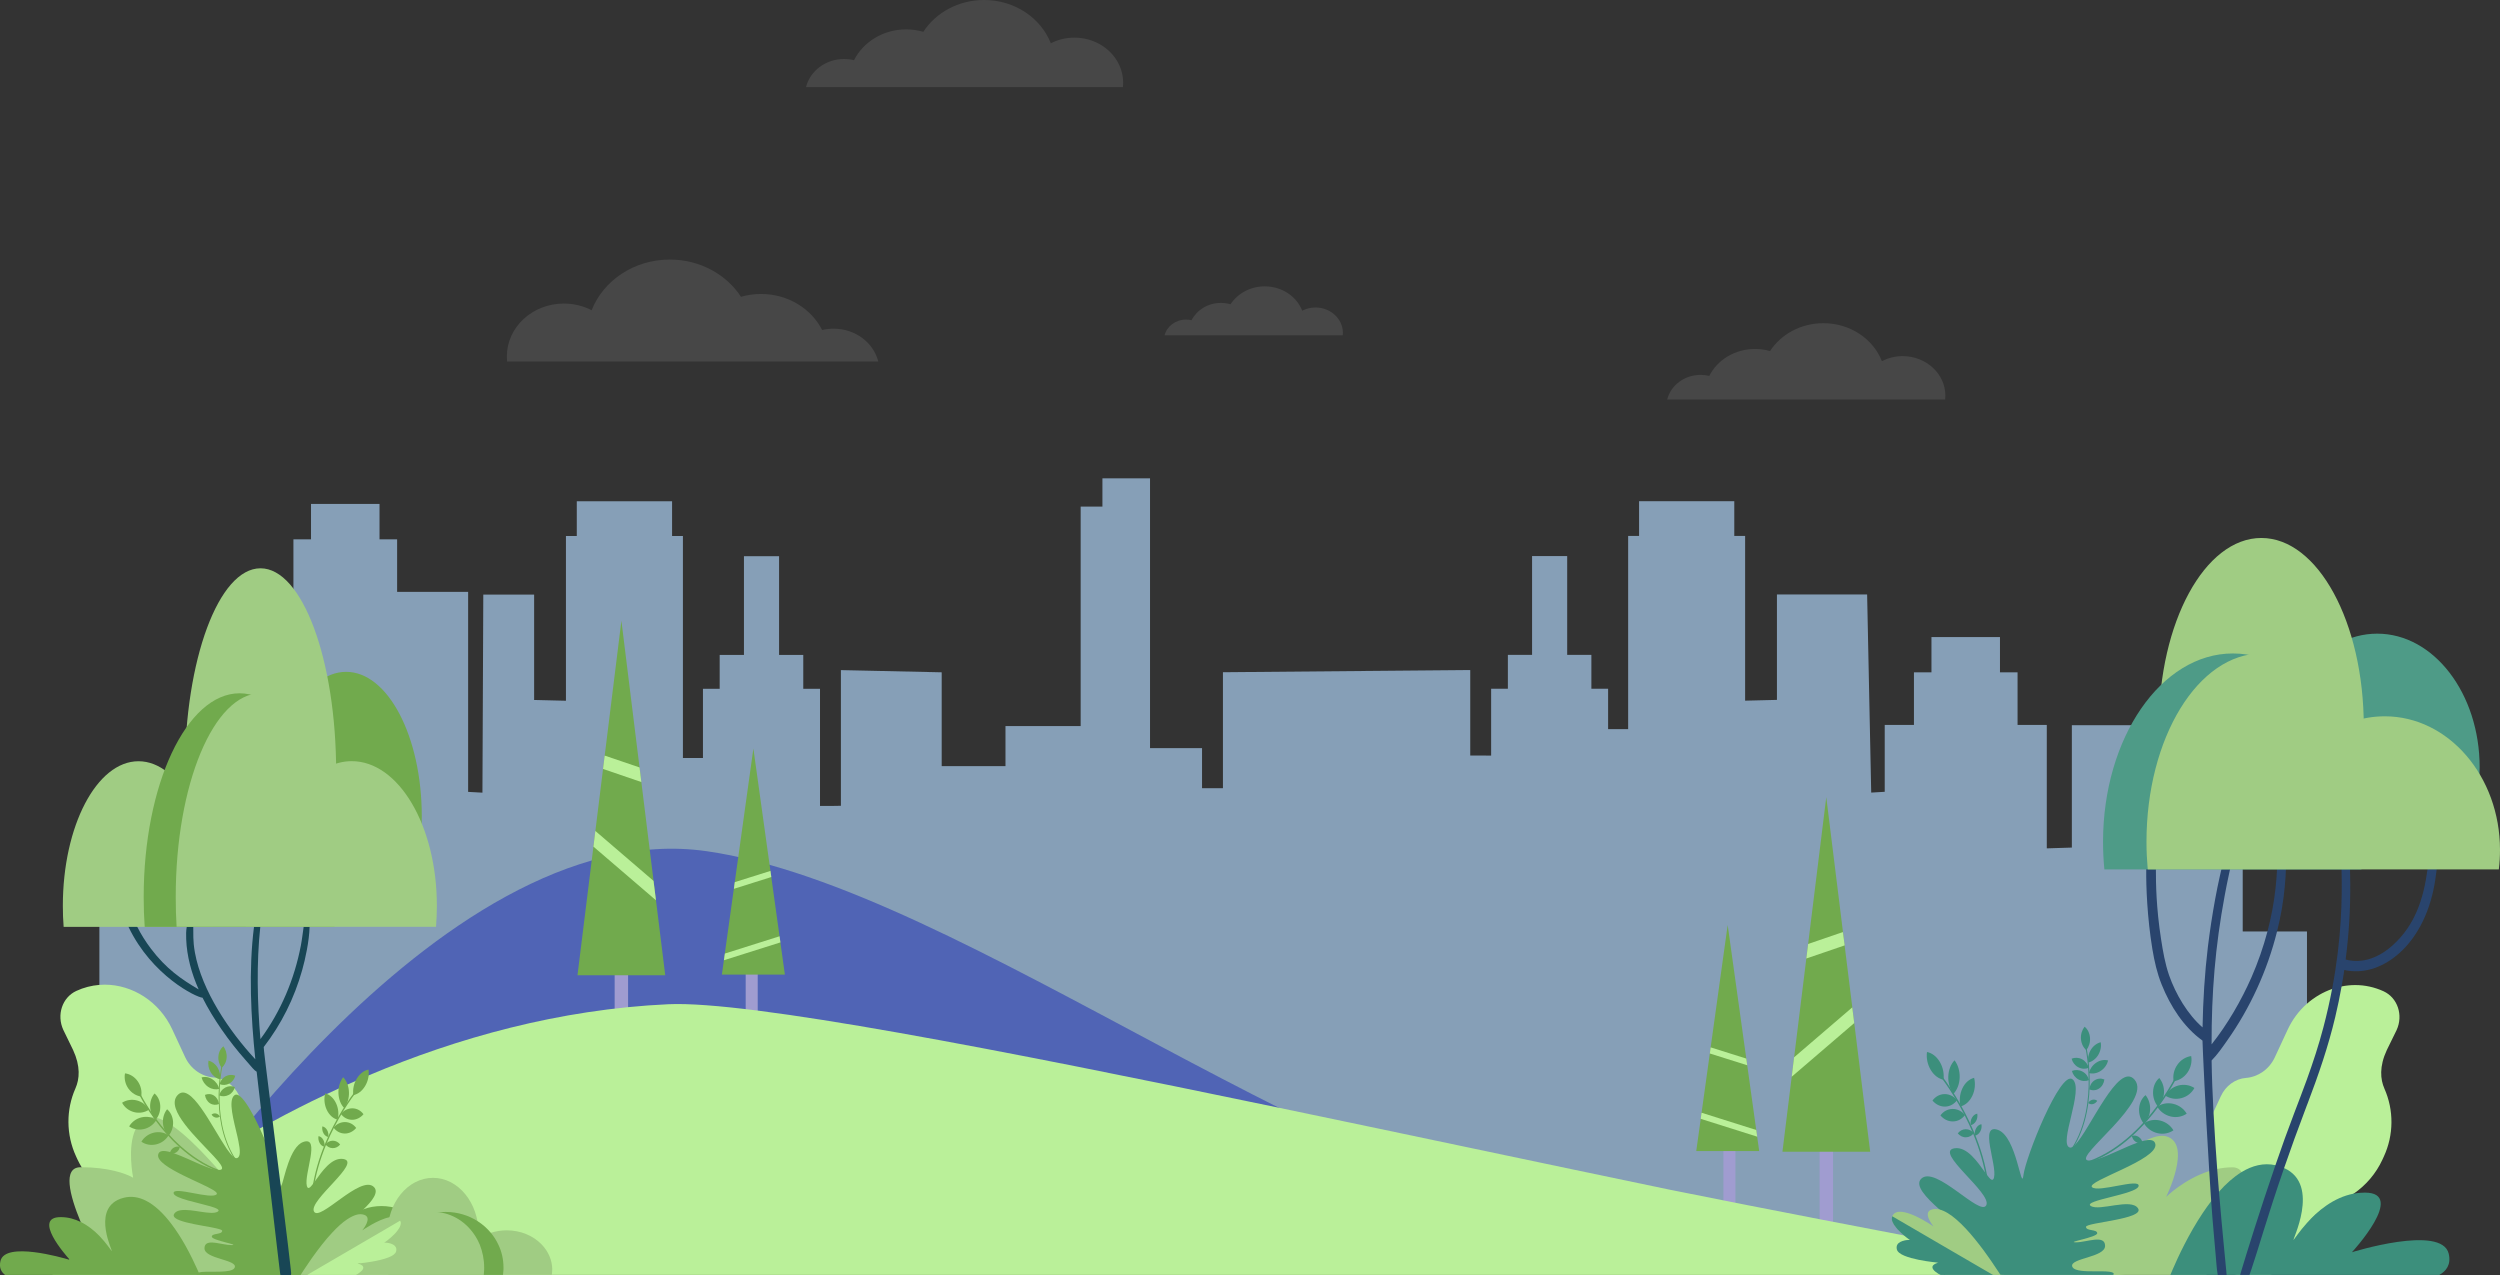 <?xml version="1.0" encoding="utf-8"?>
<!-- Generator: Adobe Illustrator 23.0.0, SVG Export Plug-In . SVG Version: 6.00 Build 0)  -->
<svg version="1.1" id="Layer_1" xmlns="http://www.w3.org/2000/svg" xmlns:xlink="http://www.w3.org/1999/xlink" x="0px" y="0px"
	 viewBox="0 0 3182.3 1623.1" style="enable-background:new 0 0 3182.3 1623.1;" xml:space="preserve">
<rect x="0" y="0" width="3182.3" height="1623.1" fill="#333333" stroke="none"/>
<style type="text/css">
	.st0{opacity:0.1;fill:#FFFFFF;}
	.st1{fill:#869FB7;}
	.st2{fill:#5064B5;}
	.st3{fill:#A09CD0;}
	.st4{fill:#71AA4D;}
	.st5{fill:#BAF099;}
	.st6{fill:#A0CC83;}
	.st7{fill:#3C8F7C;}
	.st8{fill:#184655;}
	.st9{fill:#29446D;}
	.st10{fill:#4E9B87;}
	.st11{fill:#13375B;}
</style>
<g>
	<path class="st0" d="M1118,460.3c-6-24-29.1-41.9-56.8-41.9c-5.1,0-10,0.6-14.7,1.7c-13.7-27.1-43.4-45.9-77.8-45.9
		c-8.9,0-17.5,1.3-25.5,3.6c-18.5-28.4-52.2-47.4-90.6-47.4c-45.7,0-84.7,26.9-99.5,64.5c-10.5-5.4-22.5-8.5-35.3-8.5
		c-40.1,0-72.6,30.1-72.6,67.3c0,2.2,0.1,4.4,0.3,6.5H1118z"/>
	<path class="st0" d="M1026,110.9c5.1-20.5,24.9-35.8,48.5-35.8c4.3,0,8.6,0.5,12.6,1.5c11.7-23.1,37-39.2,66.4-39.2
		c7.6,0,14.9,1.1,21.8,3.1c15.8-24.3,44.6-40.5,77.4-40.5c39.1,0,72.3,23,84.9,55.1c8.9-4.6,19.2-7.2,30.1-7.2
		c34.2,0,62,25.7,62,57.4c0,1.9-0.1,3.7-0.3,5.6H1026z"/>
	<path class="st0" d="M1482.4,426.9c2.9-11.5,14-20.1,27.3-20.1c2.4,0,4.8,0.3,7.1,0.8c6.6-13,20.8-22,37.3-22
		c4.3,0,8.4,0.6,12.3,1.7c8.9-13.6,25-22.8,43.5-22.8c22,0,40.7,12.9,47.7,31c5-2.6,10.8-4.1,16.9-4.1c19.2,0,34.9,14.5,34.9,32.3
		c0,1.1-0.1,2.1-0.2,3.1H1482.4z"/>
	<path class="st0" d="M2122.2,508.6c4.5-18,21.8-31.4,42.6-31.4c3.8,0,7.5,0.5,11,1.3c10.2-20.3,32.5-34.3,58.2-34.3
		c6.7,0,13.1,0.9,19.1,2.7c13.9-21.3,39.1-35.5,67.9-35.5c34.3,0,63.4,20.1,74.5,48.3c7.8-4,16.8-6.4,26.4-6.4
		c30,0,54.4,22.6,54.4,50.4c0,1.6-0.1,3.3-0.3,4.9H2122.2z"/>
	<polygon class="st1" points="2936.6,1185.7 2854.8,1185.7 2854.8,1019.5 2809.1,1019.5 2809.1,1093.5 2743.9,1093.5 2743.9,1069.7 
		2743.9,923.1 2637.3,923.1 2637.3,1078.9 2605.4,1079.9 2605.4,922.8 2568.2,922.8 2568.2,855.8 2545.8,855.8 2545.8,810.9 
		2458.6,810.9 2458.6,855.8 2436.3,855.8 2436.3,922.8 2399.1,922.8 2399.1,1007.9 2381.9,1008.9 2376.7,756.7 2261.9,756.7 
		2261.9,890.9 2221.4,891.9 2221.4,682.2 2207.6,682.2 2207.6,638 2086.4,638 2086.4,682.2 2072.5,682.2 2072.5,928.1 2047,928.1 
		2047,876.7 2025.7,876.7 2025.7,833.6 1994.9,833.6 1994.9,707.8 1950.2,707.8 1950.2,833.6 1919.4,833.6 1919.4,876.7 
		1898.1,876.7 1898.1,961.8 1871.5,961.7 1871.5,852.9 1556.7,855.7 1556.7,1003.3 1530.1,1003.3 1530.1,952.3 1463.9,952.3 
		1463.9,608.9 1403.3,608.9 1403.3,644.9 1375.6,644.9 1375.6,924.2 1279.9,924.2 1279.9,975.2 1198.7,975.2 1198.7,855.8 
		1070.4,853 1070.4,1025.7 1058.7,1025.9 1043.8,1025.9 1043.8,876.8 1022.5,876.8 1022.5,833.7 991.7,833.7 991.7,708 947,708 
		947,833.7 916.1,833.7 916.1,876.8 894.8,876.8 894.8,964.9 869.3,964.9 869.3,682.3 855.5,682.3 855.5,638.1 734.2,638.1 
		734.2,682.3 720.4,682.3 720.4,892 679.9,891 679.9,756.9 615.2,756.9 614.1,1009 595.9,1008 595.9,753.4 505.5,753.4 505.5,686.5 
		483.1,686.5 483.1,641.5 395.9,641.5 395.9,686.5 373.5,686.5 373.5,922.9 336.3,922.9 336.3,1080.1 304.4,1079.1 304.4,923.2 
		197.7,1026.3 197.7,1069.8 197.7,1093.6 126.5,1093.6 126.5,1616.1 1548.1,1616 2936.6,1616 	"/>
	<path class="st2" d="M2095.8,1574.4c-385.7-41.5-868.8-443.9-1196.3-490.9C554,1034,199,1585.3,199,1585.3l1896.8-4.8V1574.4z"/>
	<g>
		<rect x="782.4" y="1158" class="st3" width="17.1" height="189.7"/>
		<polygon class="st4" points="791,790.1 735.1,1241.4 846.8,1241.4 		"/>
		<polygon class="st5" points="755.4,1077.7 835,1146 831.9,1121.3 757.8,1057.7 		"/>
		<polygon class="st5" points="767.6,978.8 816.4,995.5 814.1,976.9 769.7,961.8 		"/>
	</g>
	<g>
		<rect x="949.2" y="1207" class="st3" width="15.3" height="142.6"/>
		<polygon class="st4" points="959,952.8 918.9,1240.6 999.1,1240.6 		"/>
		<polygon class="st5" points="921.5,1222.3 993.4,1199.6 992.3,1191.8 922.7,1213.8 		"/>
		<polygon class="st5" points="934.2,1131.4 981.8,1116.4 980.7,1108.6 935.3,1122.9 		"/>
	</g>
	<path class="st5" d="M3038.2,1336.7c-9.7,20.9-8.3,37.1-3,49.1c12,27.1,12.1,58.8-0.9,86.7l-1.7,3.7c-8.2,17.7-21,32.6-36.5,43.2
		c-7.6,5.2-15.9,9.4-24.7,12.5c-9.1,3.1-18.7,8.7-27.7,18.4c-2.4,2.6-4.8,5.5-7.1,8.7c-6.2,8.7-11.9,19.9-16.4,34
		c-4.4,9.5-10.9,17.4-18.7,23.1c-3.8,2.8-7.8,5.1-12,6.9h-42.2c-0.3-0.1-0.6-0.3-0.9-0.4l-12.6-5.8l-1.4-0.7h0l-1.5-0.7
		c-3.4-1.6-6.6-3.5-9.5-5.7v0c-1.4-1-2.7-2.2-4-3.3c-16.2-15.1-21.9-39.8-13.3-62.4c0,0,0,0,0,0c0.5-1.3,1-2.6,1.6-3.9l8.4-18.2v0
		l3.7-8.1c3.9-8.4,5.1-17.3,3.9-25.7c-0.6-4.2-1.8-8.3-3.5-12.1c-8.7-18.8-9.1-40.9-0.6-60.5c0.3-0.6,0.5-1.2,0.8-1.7l8.6-18.5
		c6-13.1,18.3-22.2,32-23.2c15.1-1.2,29.4-10.7,36.6-26.1l16.3-35.1c6.1-13.2,14.6-24.4,24.7-33.3c9.6-8.4,20.6-14.8,32.2-18.8v0
		c3.9-1.3,7.9-2.4,12-3.2v0c5.7-1.1,11.4-1.7,17.3-1.7c12.2,0,24.4,2.6,36,7.9c17.9,8.3,25.4,30.5,16.5,49.6L3038.2,1336.7z"/>
	<path class="st5" d="M327.6,1585c-4.7,13-14.1,23.9-27.3,30l-2.4,1.1l-13.2,6.1c-0.5,0.2-1,0.4-1.5,0.7h-40.8
		c-4.3-1.7-8.3-4-12.1-6.8h0c-8-5.8-14.7-13.8-19.2-23.5c-0.8-2.5-1.7-4.9-2.5-7.3c-1.2-3.1-2.4-6-3.7-8.8
		c-5.1-11.2-11-19.9-17.3-26.6c-4.9-5.3-10-9.3-15.1-12.4c-4.3-2.6-8.5-4.5-12.6-6c-3.4-1.2-6.8-2.5-10-4.1
		c-8.4-3.9-16.2-8.9-23.3-14.9c-8.9-7.5-16.6-16.5-22.7-26.7c-1.9-3.2-3.7-6.5-5.3-9.9l-1.7-3.7c-12.9-27.9-12.9-59.6-0.9-86.7
		c5.3-12,6.7-28.1-3-49l-12.4-25.5c-8.8-19.1-1.4-41.3,16.5-49.6c9.5-4.4,19.4-6.9,29.4-7.7c2.2-0.2,4.4-0.3,6.7-0.3
		c35.2,0,69.6,21.3,86.1,57l16.3,35.1c7.1,15.4,21.5,25,36.6,26.1c1.1,0.1,2.3,0.2,3.4,0.4c1.3,0.2,2.6,0.5,3.8,0.9
		c0.2,0,0.4,0.1,0.6,0.2c0.2,0.1,0.5,0.2,0.7,0.2c0.6,0.2,1.2,0.4,1.8,0.6c3.3,1.3,6.5,3.1,9.4,5.3c1.4,1.1,2.7,2.2,4,3.5
		c0.9,0.9,1.8,1.9,2.7,2.9c2,2.4,3.8,5.1,5.2,7.9c0.2,0.4,0.4,0.9,0.6,1.3l8.6,18.5c2.1,4.6,3.8,9.3,4.9,14.1c1.2,5,1.9,10.1,2,15.2
		c0.3,11.3-2,22.6-6.7,32.9c-1.9,4.2-3.2,8.7-3.7,13.4c-0.9,8,0.4,16.4,4.1,24.3l12.1,26.2C332.4,1554.7,332.7,1571,327.6,1585z"/>
	<g>
		
			<rect x="2316.1" y="1382.6" transform="matrix(-1 -1.224647e-16 1.224647e-16 -1 4649.409 2954.891)" class="st3" width="17.1" height="189.7"/>
		<polygon class="st4" points="2324.7,1014.7 2380.6,1466.1 2268.9,1466.1 		"/>
		<polygon class="st5" points="2360.3,1302.3 2280.7,1370.6 2283.7,1345.9 2357.8,1282.3 		"/>
		<polygon class="st5" points="2348.1,1203.4 2299.3,1220.1 2301.6,1201.6 2345.9,1186.4 		"/>
	</g>
	<g>
		
			<rect x="2193.7" y="1431.6" transform="matrix(-1 -1.224647e-16 1.224647e-16 -1 4402.759 3005.734)" class="st3" width="15.3" height="142.6"/>
		<polygon class="st4" points="2199.2,1177.4 2239.3,1465.2 2159.2,1465.2 		"/>
		<polygon class="st5" points="2236.8,1446.9 2164.9,1424.2 2165.9,1416.4 2235.6,1438.4 		"/>
		<polygon class="st5" points="2224.1,1356 2176.5,1341 2177.5,1333.2 2222.9,1347.5 		"/>
	</g>
	<path class="st5" d="M2705,1622.9h-229.7c-0.1,0.1-0.1,0.2-0.2,0.2c-0.1-0.1-0.2-0.2-0.4-0.2H66.2c4.4-4.1,11.9-10.7,22-19.3
		c0.1-0.1,0.2-0.2,0.4-0.3c7.3-6.2,16-13.4,26-21.5c3.7-2.9,7.5-6,11.5-9.1c0.2-0.1,0.4-0.3,0.6-0.5c2.6-2.1,5.3-4.2,8.1-6.3
		c11.4-8.8,24-18.4,37.8-28.4c4.2-3,8.5-6.1,12.9-9.3c14.7-10.4,30.6-21.4,47.6-32.5c7.1-4.6,14.3-9.3,21.8-14
		c0.5-0.3,1.1-0.7,1.7-1.1c0.6-0.4,1.2-0.7,1.7-1.1c2.4-1.5,4.9-3.1,7.3-4.6c2.1-1.3,4.2-2.6,6.3-3.9c5.4-3.3,10.8-6.6,16.3-9.9
		c0.7-0.4,1.4-0.8,2.1-1.3c0.4-0.2,0.7-0.4,1.1-0.7c0.3-0.2,0.6-0.4,0.9-0.5h0c3.7-2.2,7.5-4.4,11.3-6.6c5.4-3.1,10.8-6.3,16.3-9.4
		c3.7-2.1,7.4-4.2,11.2-6.3c1.3-0.7,2.6-1.5,3.9-2.2c4.1-2.3,8.2-4.5,12.3-6.7c21.2-11.5,43.3-22.8,66.4-33.7
		c0.9-0.4,1.8-0.9,2.7-1.3c4.9-2.3,9.9-4.7,14.9-6.9c3.7-1.7,7.5-3.4,11.3-5.1c3.4-1.5,6.8-3,10.2-4.5c5.5-2.4,11-4.8,16.6-7.1
		c112.2-47.4,241.8-84.1,381.3-90.5c102.2-4.7,421.2,57.7,777.4,131.8h0c163.9,34.1,335.7,70.7,497.9,104.4
		c10.8,2.3,151.3,30.3,298.2,58.2c0,0,0,0,0,0c13.4,2.6,26.9,5.1,40.4,7.6c11.7,2.2,23.3,4.4,34.8,6.5h0.1c1.6,0.3,3.3,0.6,4.9,0.9
		c7.1,1.3,14.1,2.6,21,3.9c40.1,7.4,78.5,14.3,112.5,20.2c8.5,1.5,16.8,2.9,24.7,4.2c0,0,0,0,0,0c0,0,0,0,0,0s0,0,0,0s0,0,0,0
		s0,0,0,0s0,0,0,0s0,0,0,0s0,0,0,0s0,0,0,0s0,0,0,0s0,0,0,0c0,0,0,0,0,0c0,0,0,0,0,0c0,0,0,0,0,0s0,0,0,0s0,0,0,0s0,0,0,0s0,0,0,0
		s0,0,0,0s0,0,0,0s0,0,0,0s0,0,0,0s0,0,0,0s0,0,0,0c0,0,0,0,0,0c0,0,0,0,0,0c4.3,0.8,8.7,1.5,12.7,2.2c0,0,0.1,0,0.1,0
		c4.9,0.8,9.8,1.6,14.4,2.3C2695.3,1621.4,2700.2,1622.1,2705,1622.9z"/>
	<path class="st6" d="M2830.4,1580.4c-3.4,7-6.7,13.7-9.8,19.7v0c-1.1,2.1-2.2,4.2-3.2,6.1c-1.9,3.6-3.7,6.9-5.2,9.8
		c-1.5,2.8-2.8,5.1-3.8,6.9h-333.1c1.5-1.9,3.3-4.3,5.4-6.9c1.4-1.8,3-3.7,4.6-5.7c3-3.6,6.3-7.7,9.9-12c2.8-3.4,5.8-6.9,9-10.6
		c0.5-0.6,1-1.1,1.5-1.7c1.5-1.7,3-3.4,4.5-5.1c1.2-1.3,2.4-2.7,3.6-4c30.8-34.5,71.9-75,102.9-85c56.1-18.2,4.3,53,3.3,54.5
		c1.1-1.3,60.6-66.1,104.5-91c0,0,0,0,0,0c0,0,0,0,0,0c0,0,0,0,0,0c0.9-0.5,1.7-1,2.6-1.4c1.5-0.8,3-1.6,4.4-2.3c0,0,0,0,0,0
		c10.1-4.9,19.1-7.1,25.8-5.3c33.8,9.1,0,77.2,0,77.2s22.9-22.7,54.8-32.9c3.1-1,6.4-1.9,9.6-2.6c0.2-0.1,0.4-0.1,0.6-0.1
		c6.2-1.3,12.7-2.1,19.3-2.1c5.8,0,9.6,2.3,11.8,6.2C2861.9,1507.2,2846,1547.6,2830.4,1580.4z"/>
	<path class="st7" d="M3105,1622.9h-342.3c0.8-1.9,1.7-4.2,2.9-6.9c7-16.3,20.5-45.3,38.5-72.2c0,0,0,0,0,0c3.4-5,6.9-10,10.5-14.7
		c3.2-4.2,6.6-8.3,10-12.2c8.9-10,18.6-18.7,28.7-24.9c13.6-8.3,28.1-12.1,43.2-8.8c0.5,0.1,1,0.2,1.5,0.4c3.5,0.9,6.7,2,9.6,3.3
		c47.4,21.3,8.5,94.8,12.1,91.2c1.4-1.5,7.2-10.6,16.9-21.4c13.1-14.7,33.4-32.3,59.5-37.3c4.6-0.9,9.3-1.3,14.2-1.3
		c53.6,0-16.5,75.9-16.5,75.9s114.2-35.7,123.2,1.8C3120.4,1610,3113.5,1618.2,3105,1622.9z"/>
	<path class="st6" d="M469,1622.9H135.9c-1-1.8-2.3-4-3.7-6.8c-1.6-3-3.5-6.5-5.6-10.4c-3.7-6.9-7.8-15.1-12.1-23.9
		c-4-8.4-8.1-17.4-11.8-26.3c-14.5-35-23-69.7-0.1-69.7c0.4,0,0.9,0,1.3,0c8.4,0,16,0.5,22.7,1.3c29.4,3.4,42.9,12.1,42.9,12.1
		s-8-39.3,3.2-61.9c3.5-7,8.8-12.4,16.8-14.6c0.7-0.2,1.4-0.3,2.1-0.4c1.1-0.1,2.3-0.2,3.5-0.1c0.2,0,0.4,0,0.5,0
		c0.6,0.1,1.3,0.1,1.9,0.3h0c0.8,0.1,1.5,0.3,2.3,0.5c2.3,0.6,4.8,1.6,7.4,2.8c4,1.9,8.2,4.4,12.6,7.5c14.3,9.9,30.3,25.3,45.4,41.7
		c2.5,2.7,5,5.4,7.4,8.1c1.7,1.9,3.4,3.8,5.1,5.7c0.1,0.1,0.2,0.2,0.3,0.3c0.8,1,1.7,1.9,2.5,2.9c22.3,25.7,40.1,49.5,43.2,53.7
		c-4.3-6-37-52.8-14.6-56.6c4.1-0.7,10,0,18.3,2.7c4.7,1.5,9.6,3.7,14.7,6.5c4.5,2.5,9.1,5.3,13.8,8.6c0.4,0.3,0.7,0.5,1.1,0.8
		c0.4,0.3,0.7,0.5,1.1,0.8c12.3,8.8,25,19.9,37.4,31.8c0.6,0.6,1.1,1.1,1.7,1.7c9,8.8,17.8,17.9,26,26.9c0.8,0.9,1.6,1.8,2.4,2.6
		c1,1.1,2.1,2.3,3.1,3.4c2,2.2,3.9,4.4,5.8,6.5c1,1.1,2,2.2,2.9,3.4c1.1,1.2,2.1,2.5,3.2,3.7c1.1,1.3,2.2,2.6,3.3,3.9
		c0.1,0.1,0.2,0.3,0.4,0.4c4,4.7,7.7,9.1,11,13.1c0.6,0.8,1.3,1.5,1.9,2.3c0.1,0.1,0.1,0.2,0.2,0.3c0.2,0.3,0.5,0.6,0.7,0.9v0
		c1.6,2,3.1,3.8,4.5,5.6c0.3,0.4,0.7,0.8,1,1.3C465.7,1618.7,467.5,1621,469,1622.9z"/>
	<path class="st4" d="M254.1,1622.9H6.5c-4.7-3.5-8-9.1-5.9-17.8c6-25.2,78.7-4.2,87.5-1.6c0.5,0.2,0.8,0.2,0.9,0.3
		c0,0-0.2-0.2-0.5-0.6c-5.2-5.8-47.5-53.9-11.3-53.9c9.4,0,17.9,2.4,25.4,6.1c9.3,4.5,17.1,10.9,23.3,17.2c0.2,0.2,0.4,0.4,0.6,0.6
		c9,9.3,14.4,18,15.7,19.2c1.3,1.3-5.2-11.6-7.5-26.6c-2.2-14.3-0.7-30.6,15.2-38.4c2.3-1.1,4.9-2.1,7.9-2.8
		c9.6-2.4,18.9-0.7,27.6,3.6c11.9,5.9,22.9,16.8,32.5,29.4c6.7,8.8,12.8,18.4,18,27.7c6.6,11.7,11.8,22.8,15.4,30.8
		c0.6,1.3,1.1,2.4,1.5,3.5C253.3,1620.8,253.7,1621.9,254.1,1622.9z"/>
	<g>
		<path class="st4" d="M543,1592.7c0.4-2.4,0.6-4.8,0.6-7.3c0-27.7-26-50.2-58-50.2c-32.1,0-58,22.5-58,50.2c0,2.5,0.2,4.9,0.6,7.3
			H543z"/>
		<path class="st6" d="M608.6,1580.4c0.4-3.4,0.6-6.8,0.6-10.3c0-39.1-26-70.8-58-70.8c-32.1,0-58,31.7-58,70.8
			c0,3.5,0.2,7,0.6,10.3H608.6z"/>
		<path class="st6" d="M702.9,1616.4c0,2.2-0.2,4.3-0.5,6.4H587.3c-0.3-2.1-0.5-4.3-0.5-6.4c0-0.1,0-0.2,0-0.3
			c0.1-12.1,5.1-23.2,13.4-31.8c1.3-1.4,2.8-2.7,4.3-4c1-0.8,2-1.6,3.1-2.4c0.5-0.4,1-0.7,1.5-1h0c4.8-3.2,10.1-5.8,15.9-7.7
			c6.2-2,13-3.1,20-3.1c17.8,0,33.8,6.9,44.4,17.9c8.4,8.7,13.5,19.8,13.6,32C702.9,1616.2,702.9,1616.3,702.9,1616.4z"/>
		<path class="st4" d="M640.9,1613.4c0,0.9,0,1.8,0,2.7c-0.1,2.3-0.3,4.6-0.6,6.8H494.4c-0.3-2.2-0.5-4.5-0.6-6.8c0-0.9,0-1.8,0-2.7
			c0-4.4,0.4-8.6,1.2-12.8c0.1-0.4,0.2-0.8,0.3-1.2c0.5-2.3,1.1-4.5,1.8-6.7c0.7-2.2,1.5-4.4,2.4-6.5c0.2-0.6,0.5-1.1,0.7-1.6
			c0.1-0.1,0.1-0.3,0.2-0.4c0.6-1.3,1.3-2.6,2-3.8c6.3-11.5,15.8-21.1,27.3-27.7c8.7-5,18.6-8.3,29.1-9.5c2.8-0.3,5.7-0.5,8.6-0.5
			c15,0,28.9,4.3,40.5,11.7c6.5,4.1,12.2,9.2,17,15c3.8,4.6,7,9.6,9.5,15C638.6,1593.1,640.9,1603,640.9,1613.4z"/>
		<path class="st6" d="M616.3,1613.4c0,0.9,0,1.8,0,2.7c-0.1,2.3-0.3,4.5-0.5,6.8H416.5c-0.1-0.4-0.1-0.7-0.2-1.1c0,0,0,0,0-0.1
			c-0.2-1.7-0.4-3.5-0.4-5.3v-0.3c0-0.7,0-1.3,0.1-2c0.1-2.1,0.4-4.1,0.8-6.1c1.5-6.6,4.6-12.8,9.1-18.3c0.5-0.6,1-1.3,1.6-1.9
			c1-1.1,2-2.1,3.1-3.1c1.2-1.2,2.5-2.3,3.9-3.4c11.9-9.4,28.4-15.2,46.8-15.2c2.3,0,4.6,0.1,6.9,0.3c1.7,0.1,3.4,0.3,5.1,0.6
			c2.5,0.3,4.9,0.8,7.3,1.4c2.9-3.8,6.1-7.2,9.6-10.2v0c4.5-3.9,9.4-7.2,14.8-9.7c8-3.8,16.8-5.9,26.1-5.9c2.6,0,5.2,0.2,7.7,0.5
			c20.9,2.6,38.8,16,48.9,34.9c0.4,0.7,0.8,1.5,1.1,2.2v0c0.7,1.3,1.3,2.7,1.9,4.1C614.2,1593.2,616.3,1603,616.3,1613.4z"/>
	</g>
	<g>
		<g>
			<g>
				<path class="st4" d="M299.4,1474.6c-17.1-26.7-20.3-58.9-19.9-81.3c0.4-24.3,4.8-42.4,4.9-42.6l-1.2-0.4
					c0,0.2-4.6,18.5-4.9,42.9c-0.3,22.6,2.9,55.1,20.2,82.2L299.4,1474.6z"/>
			</g>
			<g>
				<path class="st4" d="M288.5,1346.3c-0.4,5.5-2.9,10.1-6.3,12.9c-3-3.8-4.7-9.1-4.2-14.5c0.4-5.5,2.9-10.1,6.3-12.9
					C287.2,1335.6,288.9,1340.8,288.5,1346.3z"/>
			</g>
			<g>
				<path class="st4" d="M277,1359c2.9,4.8,3.8,10.2,2.9,14.9c-4.4-1.1-8.7-4.2-11.6-8.9c-2.9-4.8-3.8-10.2-2.9-14.9
					C269.8,1351.1,274.1,1354.2,277,1359z"/>
			</g>
			<g>
				<path class="st4" d="M270.4,1373.9c4.5,2.9,7.6,7.5,8.7,12.2c-4.3,1.2-9.3,0.5-13.8-2.4c-4.5-2.9-7.6-7.5-8.7-12.2
					C260.9,1370.2,265.9,1370.9,270.4,1373.9z"/>
			</g>
			<g>
				<path class="st4" d="M272.4,1394.6c3.6,2.3,5.8,6.3,6.4,10.7c-3.7,1.6-7.9,1.4-11.5-0.9c-3.6-2.3-5.8-6.3-6.4-10.7
					C264.7,1392.1,268.9,1392.3,272.4,1394.6z"/>
			</g>
			<g>
				<path class="st4" d="M287.2,1370c4-2.1,8.5-2.3,12.3-0.7c-1,4.1-3.7,7.9-7.7,10c-4,2.1-8.5,2.3-12.3,0.7
					C280.5,1375.9,283.2,1372.2,287.2,1370z"/>
			</g>
			<g>
				<path class="st4" d="M286.7,1384.4c4-2.1,8.5-2.3,12.3-0.7c-1,4.1-3.7,7.9-7.7,10c-4,2.1-8.5,2.3-12.3,0.7
					C280,1390.2,282.7,1386.5,286.7,1384.4z"/>
			</g>
			<g>
				<path class="st4" d="M275,1417.4c2.1,0.5,3.9,1.9,4.9,3.8c-1.5,1.3-3.5,1.8-5.7,1.3c-2.1-0.5-3.9-1.9-4.9-3.8
					C270.9,1417.5,272.9,1416.9,275,1417.4z"/>
			</g>
		</g>
		<g>
			<g>
				<path class="st4" d="M292.3,1493.5c-39.1-9.4-68.9-38.3-87.1-60.9c-19.7-24.6-30.2-47.2-30.3-47.4l-1.6,0.8
					c0.1,0.2,10.7,23,30.5,47.8c18.3,22.8,48.4,52.1,88,61.5L292.3,1493.5z"/>
			</g>
			<g>
				<path class="st4" d="M175.4,1376.5c4.1,5.9,5.5,12.9,4.3,19.3c-6.1-0.8-12.1-4.3-16.3-10.2c-4.1-5.9-5.5-12.9-4.3-19.3
					C165.3,1367,171.3,1370.6,175.4,1376.5z"/>
			</g>
			<g>
				<path class="st4" d="M174.4,1400.8c6.8,1.8,12.2,6.3,15.1,11.9c-5.3,3.4-12.2,4.7-19,2.9c-6.8-1.8-12.2-6.3-15.1-11.9
					C160.7,1400.2,167.6,1399,174.4,1400.8z"/>
			</g>
			<g>
				<path class="st4" d="M180.2,1422.3c6.9-1.6,13.7-0.2,18.8,3.4c-3.3,5.5-8.9,9.9-15.8,11.5c-6.9,1.6-13.7,0.2-18.8-3.4
					C167.7,1428.2,173.3,1423.9,180.2,1422.3z"/>
			</g>
			<g>
				<path class="st4" d="M195.8,1441.8c6.9-1.6,13.7-0.2,18.8,3.4c-3.3,5.5-8.9,9.9-15.8,11.5c-6.9,1.6-13.7,0.2-18.8-3.4
					C183.2,1447.8,188.9,1443.4,195.8,1441.8z"/>
			</g>
			<g>
				<path class="st4" d="M191.1,1409.3c-0.3-6.6,1.8-12.9,5.6-17.4c4.2,3.5,7,9.2,7.3,15.8c0.3,6.6-1.8,12.9-5.6,17.4
					C194.3,1421.6,191.5,1416,191.1,1409.3z"/>
			</g>
			<g>
				<path class="st4" d="M207.4,1429.5c-0.4-6.6,1.6-12.9,5.3-17.5c4.2,3.5,7.1,9.1,7.6,15.7c0.4,6.6-1.6,12.9-5.3,17.5
					C210.7,1441.8,207.8,1436.2,207.4,1429.5z"/>
			</g>
			<g>
				<path class="st4" d="M220.8,1461.1c2.5-1.6,5.5-2,8.1-1.2c-0.5,2.8-2,5.4-4.6,7c-2.5,1.6-5.5,2-8.1,1.2
					C216.7,1465.3,218.3,1462.7,220.8,1461.1z"/>
			</g>
		</g>
		<g>
			<g>
				<g>
					<path class="st4" d="M395.8,1548.7l1.7-0.1c-2.4-44.7,14-86.8,28.2-114.3c15.4-29.8,31.6-49.2,31.8-49.4l-1.2-1.3
						c-0.2,0.2-16.5,19.7-32,49.7C409.9,1461,393.4,1503.5,395.8,1548.7z"/>
				</g>
				<g>
					<path class="st4" d="M464.8,1382.4c-3.9,6.5-9.4,10.5-15,11.6c-1-6.8,0.4-14.4,4.3-20.9c3.9-6.5,9.4-10.5,15-11.6
						C470.1,1368.3,468.7,1375.9,464.8,1382.4z"/>
				</g>
				<g>
					<path class="st4" d="M444.2,1390.2c0.3,7.9-2.1,15.2-6,20.3c-4.3-4.3-7.1-11.1-7.4-19c-0.3-7.9,2.1-15.2,6-20.3
						C441.1,1375.6,443.9,1382.3,444.2,1390.2z"/>
				</g>
				<g>
					<path class="st4" d="M427.7,1404.2c3.2,6.7,3.8,14.4,2.1,21.1c-5.5-1.4-10.6-5.7-13.8-12.4c-3.2-6.7-3.8-14.4-2.1-21.1
						C419.4,1393.1,424.5,1397.5,427.7,1404.2z"/>
				</g>
				<g>
					<path class="st4" d="M416.4,1438.5c1.5,2.7,2,5.9,1.5,8.8c-2.3-0.4-4.6-2-6.1-4.7c-1.5-2.7-2-5.9-1.5-8.8
						C412.6,1434.2,414.9,1435.8,416.4,1438.5z"/>
				</g>
				<g>
					<path class="st4" d="M411.5,1450.9c1.5,2.7,2,5.9,1.5,8.8c-2.3-0.4-4.6-2-6.1-4.7c-1.5-2.7-2-5.9-1.5-8.8
						C407.7,1446.5,410,1448.2,411.5,1450.9z"/>
				</g>
				<g>
					<path class="st4" d="M448.6,1410.8c5.8,0.1,10.8,3,14.1,7.5c-3.7,4.4-9,7.2-14.7,7.1c-5.8-0.1-10.8-3-14.1-7.5
						C437.6,1413.5,442.9,1410.8,448.6,1410.8z"/>
				</g>
				<g>
					<path class="st4" d="M439.3,1428.3c5.8,0.1,10.8,3,14.1,7.5c-3.7,4.4-9,7.2-14.7,7.1c-5.8-0.1-10.8-3-14.1-7.5
						C428.2,1431,433.5,1428.2,439.3,1428.3z"/>
				</g>
				<g>
					<path class="st4" d="M423.8,1452c3.8,0.1,7,2,9.2,4.9c-2.4,2.9-5.8,4.7-9.6,4.6s-7-2-9.2-4.9C416.6,1453.8,420,1452,423.8,1452
						z"/>
				</g>
			</g>
		</g>
		<path class="st4" d="M402,1622.2c7.8-0.3,13-0.4,14.3-0.4c0.5,0,0.5,0,0,0.1c-0.5,0.1-1.6,0.1-3.3,0.3
			C407.8,1622.4,404.2,1622.4,402,1622.2z"/>
		<path class="st4" d="M469.5,1604.8c-3.8,1.2-8.1,2.3-12.4,3.3c-0.9,0.2-1.9,0.4-2.8,0.6c-13.9,2.9-28.1,4.6-31.8,4.6
			c-1.6,0-3.9,0.3-6.5,0.9c-2.4,0.5-4.9,1.2-7.3,2h-0.1c-7.5,2.3-13.4,5.3-6.6,6c-3,0.1-6.3,0.2-9.9,0.4c-2.9,0.1-5.9,0.2-9.1,0.3
			c-0.5,0-1,0-1.5,0.1H251c-0.6-0.3-1-0.5-1-0.8c0-1.1,1-1.9,2.8-2.4c8.5-2.4,34,0.9,43-3.5c1.5-0.7,2.5-1.7,3-2.9
			c3.8-10.1-38.5-10.7-38.5-24.4c0-1.5,0.2-2.6,0.7-3.6c3.8-8.2,22.2-0.5,33.5-0.5c12.6,0-24.9-5.9-24.9-10.7s13.2-2.3,13.2-7.5
			c0-4.3-48.8-7.8-59.6-16.2c-2.1-1.6-2.8-3.4-1.5-5.4c1.7-2.7,4.8-4.1,8.6-4.6c14.1-2.1,38.8,6.9,46.9,1.8
			c6.7-4.3-19-8.9-37.9-14.2h0c-9.8-2.8-17.8-5.8-18.3-9.1c-0.8-5,11.8-2.7,25.2-0.2c12.7,2.4,26.1,4.9,29.5,1.5
			c2.5-2.6-7.2-7.5-20.4-13.7c-6.9-3.2-14.7-6.8-22.2-10.5c-17.5-8.7-33.4-18.2-31.8-26.3c1.1-5.5,7.2-5.6,15.6-3.2
			c1.7,0.5,3.6,1.1,5.5,1.8c9.9,3.5,21.8,9.2,32.5,13.8c4.7,2,9.3,3.8,13.3,5.1c0,0,0,0,0,0c0.5,0.2,1.1,0.3,1.6,0.5
			c3,0.9,5.6,1.4,7.8,1.5h0c0.2,0,0.4,0,0.5,0c1.1,0,2-0.1,2.9-0.3c3.4-1,1.4-5.1-3.5-11.1c-1.6-1.9-3.5-4.1-5.6-6.3
			c-20.4-22.2-61.3-59.4-46.3-77.1c16.4-19.4,44.3,40.3,62.6,67.2c0.3,0.5,0.7,1,1,1.4c2.4,3.4,4.5,6.1,6.5,8.1l0,0
			c1,1,1.9,1.7,2.8,2.3h0c1.2,0.7,2.2,0.9,3.1,0.7c4.9-1.4,4.2-10.2,1.9-21.5c-0.4-1.8-0.8-3.8-1.2-5.7v0
			c-4.7-20.5-12.3-46.1-3.9-52.8c1.5-1.2,3.3-1.1,5.3,0c5.4,3,12.5,13.6,19.7,27.3c2.5,4.9,5.1,10.1,7.6,15.5
			c1.9,4.2,3.8,8.5,5.7,12.8c10.1,23.6,18.2,47.7,19.3,56.8c0,0.3,0.1,0.7,0.1,1c0.4,2.7,0.8,3.5,1.4,3c0.3-0.2,0.5-0.7,0.8-1.4
			c3.5-8.6,10.5-49.6,27.8-55.6c22.3-7.8,0.6,41.1,4.5,56c1.3,4.9,4.1,2.4,8.2-3l0,0c0.8-1,1.5-2,2.3-3.2c0,0,0,0,0,0
			c8.4-11.7,21-30.5,35.9-28.1c24.4,3.9-44.2,52.5-37.4,66.7c6.8,14.3,59.8-47.6,76.4-31c6.5,6.5-1.8,17.5-14.1,29.2l0,0
			c-2.3,2.2-4.7,4.4-7.2,6.6c-7.5,6.7-15.6,13.3-22.4,19.4h0c-2.4,2.1-4.6,4.1-6.5,6c-5.8,5.5-9.5,10.2-9.3,13.3
			c0,0.3,0.1,0.6,0.2,0.8c1,3,4.5,4,9.4,4.1c0.6,0,1.1,0,1.7,0c3.8-0.1,8.2-0.7,12.9-1.3c4.2-0.6,8.7-1.3,13.1-1.8
			c12-1.5,23.6-1.8,29.3,4c0.7,0.7,1.3,1.5,1.5,2.2C486.7,1597.4,479.6,1601.5,469.5,1604.8z"/>
		<g>
			<path class="st6" d="M510.1,1558.2L510.1,1558.2c-0.1,0.5-0.2,1-0.4,1.6c0,0.2-0.1,0.3-0.2,0.5c-0.1,0.2-0.2,0.4-0.2,0.6
				c-0.2,0.5-0.4,1-0.7,1.5c-0.2,0.4-0.4,0.8-0.7,1.2c0,0.1-0.1,0.1-0.1,0.2c-0.1,0.2-0.3,0.5-0.5,0.7c-0.4,0.6-0.7,1.1-1.1,1.6
				c-0.6,0.8-1.2,1.5-1.8,2.3c-0.4,0.5-0.8,0.9-1.2,1.4c-0.7,0.8-1.4,1.5-2.2,2.2c-0.2,0.2-0.4,0.4-0.7,0.6
				c-0.3,0.3-0.6,0.5-0.8,0.8c-0.3,0.3-0.6,0.5-0.8,0.8c-0.6,0.5-1.1,1-1.7,1.5c-0.2,0.2-0.3,0.3-0.5,0.4c-0.6,0.5-1.1,1-1.7,1.4
				c-0.2,0.2-0.4,0.3-0.6,0.5c-0.2,0.2-0.5,0.4-0.7,0.6c-0.4,0.3-0.8,0.6-1.2,0.9c-0.2,0.2-0.5,0.4-0.7,0.5
				c-0.9,0.7-1.7,1.2-2.1,1.5c-0.1,0.1-0.1,0.1-0.2,0.1c-0.2,0.2-0.3,0.2-0.3,0.2s0,0,0.1,0c0.2,0,0.6,0,1.2,0c0.1,0,0.3,0,0.4,0
				c1.8,0.2,4.7,0.8,7,2.7c0.5,0.5,1.1,1,1.5,1.6c1.1,1.6,1.9,3.7,2,6.5c0,0.1,0,0.2,0,0.3c0,2.6-2.4,4.7-6.2,6.4
				c-6.4,2.8-16.7,4.4-25.6,5.4c-5.7,0.6-10.9,0.9-14.3,1c-2.4,0.1-3.8,0.2-3.8,0.2s1.6,1,2.9,2.7c1.4,1.8,2.5,4.3,1.2,7.4
				c-0.8,2.1-2.7,4.3-6.3,6.8h-66.3c0,0,0,0,0-0.1c1.2-2,2.7-4.2,4.3-6.7c5.7-8.7,13.6-20.1,22.4-31.3c4.3-5.5,8.9-11,13.6-15.9
				c6.2-6.7,12.6-12.6,18.8-16.7c0,0,0,0,0,0c0,0,0,0,0,0c0,0,0,0,0,0c4.4-2.9,8.6-5,12.6-6c3.3-0.8,6.3-0.7,9.2,0.3
				c10.7,3.7-2,19.1-2.6,19.8c0.7-0.5,20.1-13.9,34.4-16.7c6.4-1.3,11.8-0.5,14,4.6C510.2,1555.3,510.4,1556.7,510.1,1558.2z"/>
			<path class="st5" d="M510.1,1558.2L510.1,1558.2c-0.1,0.5-0.2,1-0.4,1.6c0,0.2-0.1,0.3-0.2,0.5c-0.1,0.2-0.2,0.4-0.2,0.6
				c-0.2,0.5-0.4,1-0.7,1.5c-0.2,0.4-0.4,0.8-0.7,1.2c0,0.1-0.1,0.1-0.1,0.2c-0.1,0.2-0.3,0.5-0.5,0.7c-0.3,0.6-0.7,1.1-1.1,1.6
				c-0.6,0.8-1.2,1.5-1.8,2.3c-0.4,0.5-0.8,0.9-1.2,1.4c-0.7,0.8-1.4,1.5-2.2,2.2c-0.2,0.2-0.4,0.4-0.7,0.6
				c-0.3,0.3-0.6,0.5-0.8,0.8c-0.3,0.3-0.6,0.5-0.8,0.8c-0.6,0.5-1.1,1-1.7,1.5c-0.2,0.2-0.3,0.3-0.5,0.4c-0.6,0.5-1.1,1-1.7,1.4
				c-0.2,0.2-0.4,0.3-0.6,0.5c-0.2,0.2-0.5,0.4-0.7,0.6c-0.4,0.3-0.8,0.6-1.2,0.9c-0.2,0.2-0.5,0.4-0.7,0.5
				c-0.9,0.7-1.7,1.2-2.1,1.5c-0.1,0.1-0.1,0.1-0.2,0.1c-0.2,0.2-0.3,0.2-0.3,0.2s0,0,0.1,0c0.2,0,0.6,0,1.2,0c0.1,0,0.3,0,0.4,0
				c2.3,0.1,6.3,0.6,9.4,2.3c0.2,0.1,0.5,0.3,0.7,0.4c2.6,1.6,4.4,4.1,3.5,8.1c0,0.1-0.1,0.3-0.1,0.4c-0.8,3-4.4,5.5-9.5,7.5
				c-12,4.8-31.6,7.1-37.6,7.7c-1.1,0.1-1.8,0.2-1.8,0.2s1.1,0.2,2.5,0.7v0c2.4,0.9,5.4,2.6,4.5,5.6c-0.1,0.4-0.3,0.8-0.6,1.3
				c-0.9,1.5-2.9,3.3-6.2,5.5c-0.7,0.5-1.6,0.9-2.5,1.3h-61.8l0.6-0.4l11-6.4h0l13.7-8l26.4-15.4l0.7-0.4l9.8-5.7l3.2-1.9h0
				l31.2-18.2l5.3-3.1h0l16.2-9.5C510.2,1555.3,510.4,1556.7,510.1,1558.2z"/>
		</g>
	</g>
	<g>
		<g>
			<g>
				<path class="st7" d="M2637.1,1461.9c18.5-29,22-63.9,21.6-88.2c-0.4-26.3-5.3-46-5.3-46.2l1.3-0.5c0,0.2,4.9,20,5.3,46.5
					c0.4,24.5-3.1,59.8-21.9,89.1L2637.1,1461.9z"/>
			</g>
			<g>
				<path class="st7" d="M2648.9,1322.7c0.5,6,3.1,11,6.9,14c3.2-4.1,5.1-9.8,4.6-15.8c-0.5-6-3.1-11-6.9-14
					C2650.3,1311,2648.4,1316.7,2648.9,1322.7z"/>
			</g>
			<g>
				<path class="st7" d="M2661.4,1336.4c-3.1,5.2-4.1,11-3.1,16.1c4.8-1.1,9.5-4.5,12.6-9.7c3.1-5.2,4.1-11,3.1-16.1
					C2669.2,1327.9,2664.6,1331.2,2661.4,1336.4z"/>
			</g>
			<g>
				<path class="st7" d="M2668.5,1352.6c-4.9,3.2-8.2,8.1-9.5,13.3c4.6,1.3,10.1,0.5,15-2.7s8.2-8.1,9.5-13.3
					C2678.9,1348.6,2673.4,1349.4,2668.5,1352.6z"/>
			</g>
			<g>
				<path class="st7" d="M2666.3,1375.1c-3.9,2.5-6.3,6.8-6.9,11.6c4,1.7,8.6,1.5,12.4-1c3.9-2.5,6.3-6.8,6.9-11.6
					C2674.7,1372.4,2670.2,1372.6,2666.3,1375.1z"/>
			</g>
			<g>
				<path class="st7" d="M2650.4,1348.4c-4.3-2.3-9.2-2.5-13.4-0.8c1.1,4.5,4,8.5,8.4,10.9c4.3,2.3,9.2,2.5,13.4,0.8
					C2657.6,1354.8,2654.7,1350.7,2650.4,1348.4z"/>
			</g>
			<g>
				<path class="st7" d="M2650.8,1364c-4.3-2.3-9.2-2.5-13.4-0.8c1.1,4.5,4,8.5,8.4,10.9c4.3,2.3,9.2,2.5,13.4,0.8
					C2658.1,1370.3,2655.2,1366.3,2650.8,1364z"/>
			</g>
			<g>
				<path class="st7" d="M2663.5,1399.9c-2.3,0.5-4.2,2.1-5.4,4.1c1.6,1.4,3.8,2,6.1,1.4s4.2-2.1,5.4-4.1
					C2668,1399.9,2665.8,1399.3,2663.5,1399.9z"/>
			</g>
		</g>
		<g>
			<g>
				<path class="st7" d="M2644.8,1482.3c42.4-10.1,74.8-41.5,94.5-66.1c21.4-26.6,32.8-51.2,32.9-51.4l1.7,0.9
					c-0.1,0.2-11.6,25-33.1,51.8c-19.9,24.8-52.6,56.5-95.5,66.8L2644.8,1482.3z"/>
			</g>
			<g>
				<path class="st7" d="M2771.6,1355.4c-4.5,6.4-6,14-4.7,20.9c6.7-0.9,13.2-4.7,17.6-11.1s6-14,4.7-20.9
					C2782.6,1345.2,2776,1349,2771.6,1355.4z"/>
			</g>
			<g>
				<path class="st7" d="M2772.7,1381.8c-7.4,2-13.2,6.8-16.4,12.9c5.8,3.7,13.2,5.1,20.6,3.1c7.4-2,13.2-6.8,16.4-12.9
					C2787.5,1381.2,2780.1,1379.8,2772.7,1381.8z"/>
			</g>
			<g>
				<path class="st7" d="M2766.4,1405.1c-7.5-1.8-14.9-0.2-20.4,3.6c3.5,6,9.6,10.7,17.1,12.5s14.9,0.2,20.4-3.6
					C2780,1411.6,2773.9,1406.9,2766.4,1405.1z"/>
			</g>
			<g>
				<path class="st7" d="M2749.5,1426.3c-7.5-1.8-14.9-0.2-20.4,3.6c3.5,6,9.6,10.7,17.1,12.5c7.5,1.8,14.9,0.2,20.4-3.6
					C2763.1,1432.8,2757,1428.1,2749.5,1426.3z"/>
			</g>
			<g>
				<path class="st7" d="M2754.6,1391.1c0.4-7.2-2-14-6-18.9c-4.5,3.8-7.6,10-7.9,17.2c-0.4,7.2,2,14,6,18.9
					C2751.1,1404.4,2754.2,1398.3,2754.6,1391.1z"/>
			</g>
			<g>
				<path class="st7" d="M2736.9,1413c0.5-7.2-1.8-14-5.8-19c-4.6,3.8-7.7,9.8-8.2,17c-0.5,7.2,1.8,14,5.8,19
					C2733.3,1426.3,2736.5,1420.2,2736.9,1413z"/>
			</g>
			<g>
				<path class="st7" d="M2722.4,1447.2c-2.7-1.8-5.9-2.2-8.7-1.3c0.5,3,2.2,5.8,5,7.6c2.7,1.8,5.9,2.2,8.7,1.3
					C2726.8,1451.8,2725.1,1449,2722.4,1447.2z"/>
			</g>
		</g>
		<g>
			<g>
				<g>
					<path class="st7" d="M2532.5,1542.3l-1.8-0.1c2.6-48.5-15.2-94.2-30.6-124c-16.7-32.3-34.3-53.4-34.5-53.6l1.3-1.4
						c0.2,0.2,17.9,21.4,34.7,53.9C2517.2,1447.2,2535.1,1493.2,2532.5,1542.3z"/>
				</g>
				<g>
					<path class="st7" d="M2457.6,1361.8c4.2,7.1,10.2,11.4,16.3,12.6c1-7.3-0.5-15.6-4.7-22.7c-4.2-7.1-10.2-11.4-16.3-12.6
						C2451.9,1346.5,2453.4,1354.8,2457.6,1361.8z"/>
				</g>
				<g>
					<path class="st7" d="M2480,1370.3c-0.3,8.5,2.3,16.4,6.5,22.1c4.6-4.7,7.7-12.1,8-20.6c0.3-8.5-2.2-16.4-6.5-22.1
						C2483.4,1354.4,2480.3,1361.8,2480,1370.3z"/>
				</g>
				<g>
					<path class="st7" d="M2497.9,1385.5c-3.4,7.3-4.1,15.6-2.3,22.9c6-1.5,11.5-6.2,15-13.5c3.5-7.3,4.1-15.6,2.3-22.9
						C2506.9,1373.5,2501.3,1378.2,2497.9,1385.5z"/>
				</g>
				<g>
					<path class="st7" d="M2510.2,1422.7c-1.7,2.9-2.2,6.4-1.6,9.5c2.5-0.4,5-2.2,6.7-5.1c1.7-2.9,2.2-6.4,1.6-9.5
						C2514.3,1418,2511.8,1419.8,2510.2,1422.7z"/>
				</g>
				<g>
					<path class="st7" d="M2515.5,1436.1c-1.7,2.9-2.2,6.4-1.6,9.5c2.5-0.4,5-2.2,6.7-5.1c1.7-2.9,2.2-6.4,1.6-9.5
						C2519.6,1431.4,2517.1,1433.2,2515.5,1436.1z"/>
				</g>
				<g>
					<path class="st7" d="M2475.2,1392.7c-6.3,0.1-11.7,3.3-15.3,8.2c4,4.8,9.7,7.8,16,7.7c6.3-0.1,11.7-3.3,15.3-8.2
						C2487.1,1395.6,2481.4,1392.6,2475.2,1392.7z"/>
				</g>
				<g>
					<path class="st7" d="M2485.3,1411.6c-6.3,0.1-11.7,3.3-15.3,8.2c4,4.8,9.7,7.8,16,7.7c6.3-0.1,11.7-3.3,15.3-8.2
						C2497.3,1414.5,2491.6,1411.5,2485.3,1411.6z"/>
				</g>
				<g>
					<path class="st7" d="M2502.1,1437.4c-4.1,0.1-7.6,2.1-10,5.3c2.6,3.1,6.3,5.1,10.4,5c4.1-0.1,7.6-2.1,10-5.3
						C2509.9,1439.3,2506.2,1437.3,2502.1,1437.4z"/>
				</g>
			</g>
		</g>
		<path class="st7" d="M2525.8,1622c-2.4,0.3-6.2,0.3-12-0.1C2505.1,1621.3,2511.4,1621.5,2525.8,1622z"/>
		<path class="st7" d="M2662.9,1511.1c7.6,7.6,61.1-12,59.4-1.4c-1.7,10.5-72,18.3-60.9,25.4c11.1,7.1,51.4-10.6,60.2,3.1
			c8.8,13.7-66.3,17.9-66.3,23.5c0,5.6,14.3,2.8,14.3,8.1s-40.7,11.6-27.1,11.6c13.7,0,37.1-10.4,37.1,4.5c0,14.7-44.4,15.5-41.9,26
			c0,0.2,0.1,0.3,0.2,0.5c0.6,1.7,2.2,2.8,4.6,3.7h0c7.4,2.8,22,2.1,33.2,2.2c0,0,0.1,0,0.1,0c7,0.1,12.7,0.5,14.4,2.3
			c0.4,0.4,0.5,0.8,0.5,1.3c0,0.4-0.5,0.7-1.4,1h-137.2c-2-0.1-3.9-0.1-5.8-0.2c-3.5-0.1-6.8-0.2-9.9-0.3c-3.9-0.1-7.5-0.3-10.7-0.4
			c6.6-0.7,1.7-3.6-5.4-6c-5.9-2-13.3-3.7-16.9-3.7c-2.6,0-9.6-0.7-18.2-2c-5.1-0.8-10.7-1.8-16.3-2.9c-5.8-1.2-11.5-2.6-16.5-4.3
			c-12.6-4.1-20.9-9.3-14.7-15.5c6.2-6.2,18.9-5.9,31.8-4.3c10.7,1.3,21.7,3.5,29.6,3.5h0.1c2.5,0,4.6-0.2,6.4-0.8
			c2.2-0.7,3.7-1.8,4.3-3.7c0.2-0.4,0.2-0.9,0.2-1.5c-0.5-8-22.8-24.8-41.5-41.4c-17.2-15.3-31.5-30.5-23.1-38.9
			c18-18,75.5,49,82.9,33.6c7.4-15.4-67.1-68.1-40.6-72.4c16.2-2.6,29.8,17.9,38.9,30.5c0.9,1.2,1.7,2.4,2.6,3.5
			c4.4,5.9,7.5,8.6,8.9,3.3c4.2-16.2-19.3-69.2,4.9-60.8c24.2,8.4,29.9,80.5,32.6,57.6c2.8-22.8,47.1-134.1,62.5-121.9
			c15.4,12.2-18.6,82.6-3.5,86.8c1,0.3,2.2,0,3.4-0.7h0c0.9-0.6,1.9-1.4,3-2.4c18.8-18.4,55.6-107.4,76.1-83.2
			c23.2,27.4-76.6,97.7-60.1,102.6c1,0.3,2.3,0.4,3.7,0.3h0c2.8-0.1,6.3-0.9,10.2-2.2c0,0,0,0,0,0c14.2-4.5,34.2-15,49.6-20.5
			c2.1-0.7,4.1-1.4,6-1.9c1.7-0.5,3.3-0.9,4.8-1.1c0,0,0,0,0,0c6.6-1.2,11.2-0.2,12.2,4.7
			C2747.6,1476.2,2655.4,1503.5,2662.9,1511.1z"/>
		<g>
			<path class="st6" d="M2546.4,1622.7c0,0.1,0.1,0.1,0.1,0.2h-71.2c-0.1,0.1-0.1,0.2-0.2,0.2c-0.1-0.1-0.2-0.2-0.4-0.2
				c-3.6-2.4-5.7-4.8-6.8-6.9c-1.8-3.6-0.6-6.6,1-8.6c1.4-1.9,3.2-3,3.2-3s-9-0.2-19.6-1.3c-15.5-1.6-34.6-5.1-34.5-12.8
				c0.1-9.7,7.7-11.7,11.3-12.1c0.1,0,0.2,0,0.3,0c0.1,0,0.2,0,0.3,0c0.6-0.1,1.1,0,1.3,0c0.1,0,0.1,0,0.1,0s-0.8-0.6-2.1-1.5
				c-0.2-0.1-0.3-0.3-0.5-0.4c-0.2-0.1-0.4-0.3-0.6-0.4c-0.2-0.2-0.4-0.3-0.6-0.5c-0.1-0.1-0.1-0.1-0.2-0.1
				c-0.2-0.2-0.4-0.3-0.6-0.5c-0.4-0.3-0.8-0.6-1.2-1c-0.5-0.4-1-0.8-1.5-1.2c0,0,0,0,0,0c-0.4-0.4-0.9-0.8-1.3-1.1
				c-0.4-0.4-0.8-0.7-1.2-1.1c-0.2-0.2-0.5-0.4-0.7-0.6c-0.3-0.3-0.6-0.5-0.9-0.8c-1.5-1.4-3-2.9-4.4-4.4c-0.2-0.2-0.4-0.5-0.6-0.7
				c0,0,0,0,0,0c-0.4-0.4-0.7-0.8-1-1.2c-0.8-1-1.6-2-2.3-3.1c-0.2-0.2-0.3-0.5-0.5-0.7c-0.1-0.2-0.3-0.4-0.4-0.6
				c-0.6-1-1.1-2-1.5-3c-0.1-0.2-0.2-0.5-0.3-0.7c-0.1-0.2-0.1-0.5-0.2-0.7c-0.1-0.2-0.1-0.5-0.2-0.7c0-0.1-0.1-0.3-0.1-0.4
				c0,0,0,0,0-0.1c0-0.1-0.1-0.3-0.1-0.4c-0.1-0.7-0.1-1.4,0-2.1c0-0.1,0-0.2,0-0.3c0.1-0.6,0.3-1.3,0.5-1.9
				c7.9-17.9,52.5,13.2,52.5,13.2s-14.6-17.4-2.8-21.4c3.1-1.1,6.4-1.1,10-0.3c13.8,3.2,30.4,19.4,45.1,37.4
				c4,4.9,7.8,9.9,11.5,14.8c6.6,8.9,12.4,17.5,16.9,24.4C2543.7,1618.5,2545.1,1620.7,2546.4,1622.7z"/>
			<path class="st7" d="M2537.4,1622.9h-62.1c-0.1,0.1-0.1,0.2-0.2,0.2c-0.1-0.1-0.2-0.2-0.4-0.2h-4.4c-1.1-0.5-2.1-1-3-1.5
				c-3.2-2-5.2-3.8-6.3-5.3c-4.8-6.6,6.6-8.8,6.6-8.8s-49.8-4.2-53-16.7c-2.6-10.1,9.7-11.9,14.6-12.2c0.1,0,0.2,0,0.3,0
				c0.1,0,0.2,0,0.3,0c0.6,0,1.1,0,1.3,0c0.1,0,0.1,0,0.1,0s-0.8-0.6-2.1-1.5c-0.2-0.1-0.3-0.3-0.5-0.4c-0.2-0.1-0.4-0.3-0.6-0.4
				c-0.2-0.2-0.4-0.3-0.6-0.5c-0.1-0.1-0.1-0.1-0.2-0.1c-0.2-0.2-0.4-0.3-0.6-0.5c-0.4-0.3-0.8-0.6-1.2-1c-0.5-0.4-1-0.8-1.5-1.2
				c0,0,0,0,0,0c-0.4-0.4-0.9-0.8-1.3-1.1c-0.4-0.4-0.8-0.7-1.2-1.1c-0.2-0.2-0.5-0.4-0.7-0.6c-0.3-0.3-0.6-0.5-0.9-0.8
				c-1.5-1.4-3-2.9-4.4-4.4c-0.2-0.2-0.4-0.5-0.6-0.7c0,0,0,0,0,0c-0.4-0.4-0.7-0.8-1-1.2c-0.8-1-1.6-2-2.3-3.1
				c-0.2-0.2-0.3-0.5-0.5-0.7c-0.1-0.2-0.3-0.4-0.4-0.6c-0.6-1-1.1-2-1.5-3c-0.1-0.2-0.2-0.5-0.3-0.7c-0.1-0.2-0.1-0.5-0.2-0.7
				c-0.1-0.2-0.1-0.5-0.2-0.7c0-0.1-0.1-0.3-0.1-0.4c0,0,0,0,0-0.1c0-0.1-0.1-0.3-0.1-0.4c-0.1-0.7-0.1-1.4,0-2.1c0-0.1,0-0.2,0-0.3
				c0.1-0.6,0.3-1.3,0.5-1.9l55.4,32.3l5.3,3.1l25.6,14.9l30.4,17.7l10.9,6.3L2537.4,1622.9z"/>
		</g>
	</g>
	<g>
		<path class="st8" d="M394.1,1179.8c-0.5,18.3-5.5,41.1-9.4,54.9c-10.2,36.4-26.6,69-49,98.1c-0.3,0.3,3,27.4,7.7,64.8v0
			c1.2,9.4,2.4,19.5,3.7,30c3.2,25.6,6.7,53.6,10,80.2c0.1,0.7,0.2,1.5,0.3,2.2c3.5,28.3,6.8,54.8,9.2,75c1.7,14,3,24.9,3.6,31.2
			c0.4,3.5,0.5,5.6,0.4,5.9c-0.1,0.3-0.2,0.6-0.3,0.9H357c-0.1-0.4-0.2-0.8-0.3-1.3c-0.1-0.4-0.3-2.3-0.7-5.4
			c-0.7-6.1-2-17-3.7-31.2c-2.7-22.8-6.3-53.8-10.1-86.6c-1.9-16.2-3.8-32.9-5.7-49.1c-0.6-5-1.2-10-1.7-15
			c-0.9-8.1-1.8-16-2.7-23.7c-2-17.3-3.8-33.2-5.4-46.5c-3.4-1.9-5.7-5.3-14.5-15.3c-20.5-23.1-40.8-51.8-54.4-78.9
			c-8-0.4-64.5-27.9-94.2-90.1c-0.7-1.3-1.3-2.7-1.9-4.1c-0.8-1.9-4.6-10.7-5.2-12.7c-0.5-1.7-0.1-3.1,0-4.8
			c0.1-2.9,4.1-5.2,6.3-2.6c2.1,2.6,2,0.8,4.1,6.4c2.2,6,4.8,11.9,7.8,17.7c4.9,9.7,10.8,19,17.2,27.5c19.6,26,39,39.2,61,52.2
			c-9.1-20.4-15.1-42.2-15.9-64.2c-0.2-5.1-0.2-10.4,0.7-15.4c0.5-2.8,1.3-5.6,2.6-8.3c1-2.1,4.6-1.6,5,0.7c0.4,2.6,0.6,5.1,0.7,7.6
			c0.3,8.3-0.7,17,2.1,32.6c8.8,48.5,43.5,99.9,76.9,135.9c-5.6-53.4-8.7-113.2-1.7-168.5c1-7.8,2.2-15.6,3.6-23.2
			c1.9-10.1,4.9-19.7,7.7-29.5c0.7-2.3,3.9-1.3,3.5,1c-0.6,3.3-6,45.6-6.4,48.5c-0.1,1.1-0.2,2.1-0.4,3.2
			c-4.9,46-3.8,96.6,0.2,142.8c26-35.2,43.3-76.3,51.5-119.3c1.5-7.8,2.3-15.7,3.5-23.5c0.8-5,1.6-9.9,3-14.7c0.5-1.7,3.3-1.9,3.6,0
			C394,1169.3,394.2,1174.3,394.1,1179.8z"/>
		<path class="st4" d="M345.3,1066c-0.7-8.8-1-17.7-1-26.8c0-101.6,43.1-184,96.3-184c53.2,0,96.3,82.4,96.3,184
			c0,9.1-0.3,18.1-1,26.8H345.3z"/>
		<path class="st6" d="M236.3,1020.7c-0.7-12.3-1-25-1-37.8c0-143.3,43.1-259.5,96.3-259.5c53.2,0,96.3,116.2,96.3,259.5
			c0,12.9-0.3,25.5-1,37.8H236.3z"/>
		<path class="st6" d="M271.6,1179.8c0.7-8.8,1-17.7,1-26.8c0-101.6-43.1-184-96.3-184c-53.2,0-96.3,82.4-96.3,184
			c0,9.1,0.3,18.1,1,26.8H271.6z"/>
		<path class="st4" d="M425.8,1179.8c0.8-12.4,1.3-25,1.3-37.8c0-143.3-54.7-259.5-122.1-259.5c-67.5,0-122.1,116.2-122.1,259.5
			c0,12.8,0.4,25.5,1.3,37.8H425.8z"/>
		<path class="st6" d="M332,882.4c33.7,0,63.8,36.9,83.7,94.7c10.1-5.3,20.9-8.2,32-8.2c59.9,0,108.4,82.4,108.4,184
			c0,9.1-0.4,18.1-1.1,26.8H224.8c-0.8-12.4-1.1-25-1.1-37.8C223.6,998.6,272.1,882.4,332,882.4z"/>
	</g>
	<g>
		<g>
			<path class="st9" d="M3101.7,1106.7c-0.2,1.9-0.5,3.6-0.7,5.2c-9.7,84-60.8,124.8-102,124.4c-4.5,0-10-0.3-14.9-1.6
				c-1,6.9-2.1,13.8-3.4,20.7v0c-2.3,13.1-5,26.1-8.1,39.1c-8.9,37.6-21.4,73.9-35.1,109.9c-0.4,0.9-0.7,1.9-1.1,2.8
				c-11.4,30-20.9,56.3-28.9,79.6c-21.6,62.5-32.6,102.4-41.7,129.2c-0.8,2.4-1.6,4.7-2.4,6.9h-11.9c0,0,0,0,0,0
				c0.1-0.3,0.8-2.8,2-6.8c5.8-19.3,23.3-75.9,42.9-132.8c7.9-23,16.1-45.9,24-66.5c5.4-14.1,10.8-28.3,16-42.5
				c7.9-21.9,15.2-44,21.1-66.6c4.5-17,8.1-33.3,11.1-48.9v0c12.1-63.5,12.9-115.1,12-151.9c-0.4-15.2-1-28-1.3-38
				c-0.1-5.3,8.4-6.8,9.1-1.3c1.8,13,2.6,26.1,3,39.3c0.2,6,0.3,11.9,0.3,17.9c0.2,32.2-1.7,64.4-5.9,96.6
				c22.1,5.8,43.1-2.9,60.2-18.4c28.1-25.4,39-58.9,44-96.1c0.3-1.9,0.5-3.8,0.7-5.7c0.5-4,0.6-7.8,3.9-10.2
				c0.7-2.1,3.8-2.7,4.5,0.4C3102.8,1094.8,3102.4,1101.1,3101.7,1106.7z"/>
			<path class="st9" d="M2910,1098.8c0,2.6-0.1,5.3-0.2,7.9c-0.3,7.1-0.7,14.2-1.4,21.3c-1.8,19.4-5.1,38.7-9.9,57.7
				c-12.4,49.8-34.3,97.5-63.4,138.7c-6.1,8.7-12.5,18-19.9,25.5c0.3,20.9,1.2,43.2,2.4,65.6c1.3,24.5,2.9,49.1,4.7,72.5
				c0.8,9.9,1.6,19.6,2.3,29c2,24.1,4,45.9,5.7,63.5c1.5,15.8,2.7,28.2,3.4,35.6c0,0.2,0.1,0.4,0.1,0.7c0.3,2.9,0.4,5.1,0.5,6.2
				H2823c-0.4-1.9-0.7-4-1-6.9c-0.2-1.8-0.4-3.9-0.6-6.4v0c-0.2-2.7-0.5-5.8-0.8-9.5v0c-0.6-7.1-1.4-16.2-2.5-28.4
				c-1.1-12-2.3-26.6-3.4-42.6c-0.2-2.4-0.3-4.8-0.5-7.3v0c-0.7-10-1.4-20.5-2-31.1c-4.7-75.5-8.6-161.4-8.6-166.2
				c-23.9-17.2-40.8-43.6-51.9-71.2c-5.9-14.6-9.3-29.7-11.9-45.3c-6.6-40.2-8.1-80.3-7.8-101.2c0.1-6.7,0.4-11.4,0.7-13.5
				c0-0.3,0.1-0.5,0.2-0.8c0,0,0,0,0,0c0.6-2.2,1.9-3.9,2.4-6.1c0.8-3.3,6.1-3.6,6.7,0c0.3,2.1,1.5,3.3,1.9,5.4
				c0,0.2,0.1,0.4,0.1,0.6c0.1,0.3,0.1,0.8,0.1,1.2c0.2,2.6,0.2,7.1,0.2,13.2c0,17.4,0.3,48.2,6.6,88.7c2.4,15.6,5.1,31.1,10.2,45.9
				c8.4,24,23.7,49.9,42.6,66.3c0.6-34.3,2.7-68.6,6.8-102.7c2.5-20.4,5.6-40.7,9.3-60.9c1.8-9.8,3.8-19.6,6-29.4
				c0.6-2.7,1.2-5.3,1.8-7.9c1.8-7.4,3.8-14.6,7.5-21.4c1.5-2.9,5.8-1.5,5.8,1.6c0,6.8-1,13.3-2.3,19.8c-0.4,2.2-0.9,4.3-1.4,6.5
				c-1.9,8.8-3.7,17.6-5.3,26.5c-12.2,65.6-16.8,123.9-16.7,189.5c20.1-25.3,37.7-55.6,50.8-85.4c8.2-18.8,15-38.3,20.3-58.2
				c4.8-18.1,8.3-36.6,10.3-55.2c0.9-7.9,1.5-15.8,1.9-23.8c0.1-3.1,0.3-6.1,0.3-9.1c0.1-5.7,0.2-11.4,0.4-17.1
				c0.1-2.9,1.2-11.8,6.1-9.2c4.5,2.4,4.1,7.7,4.5,12.3C2910.1,1088.7,2910.1,1093.7,2910,1098.8z"/>
		</g>
		<path class="st10" d="M2897,1001.5c-0.9-8.1-1.4-16.4-1.4-24.8c0-93.9,58.4-170.1,130.4-170.1c72,0,130.4,76.2,130.4,170.1
			c0,8.4-0.5,16.7-1.4,24.8H2897z"/>
		<path class="st6" d="M2749.5,959.7c-0.9-11.4-1.4-23.1-1.4-35c0-132.5,58.4-239.9,130.4-239.9s130.4,107.4,130.4,239.9
			c0,11.9-0.5,23.6-1.4,35H2749.5z"/>
		<path class="st10" d="M3005.9,1106.7c1.1-11.4,1.7-23.1,1.7-35c0-132.5-74-239.9-165.3-239.9c-91.3,0-165.3,107.4-165.3,239.9
			c0,11.9,0.6,23.6,1.7,35H3005.9z"/>
		<path class="st6" d="M2879,831.8c45.6,0,86.4,34.1,113.3,87.5c13.7-4.9,28.3-7.5,43.3-7.5c81,0,146.7,76.2,146.7,170.1
			c0,8.4-0.5,16.7-1.5,24.8h-446.9c-1-11.4-1.6-23.1-1.6-35C2732.3,939.2,2798,831.8,2879,831.8z"/>
	</g>
	<path class="st11" d="M2474.7,1622.9h0.6c-0.1,0.1-0.1,0.2-0.2,0.2C2475,1623,2474.8,1623,2474.7,1622.9z"/>
</g>
</svg>
